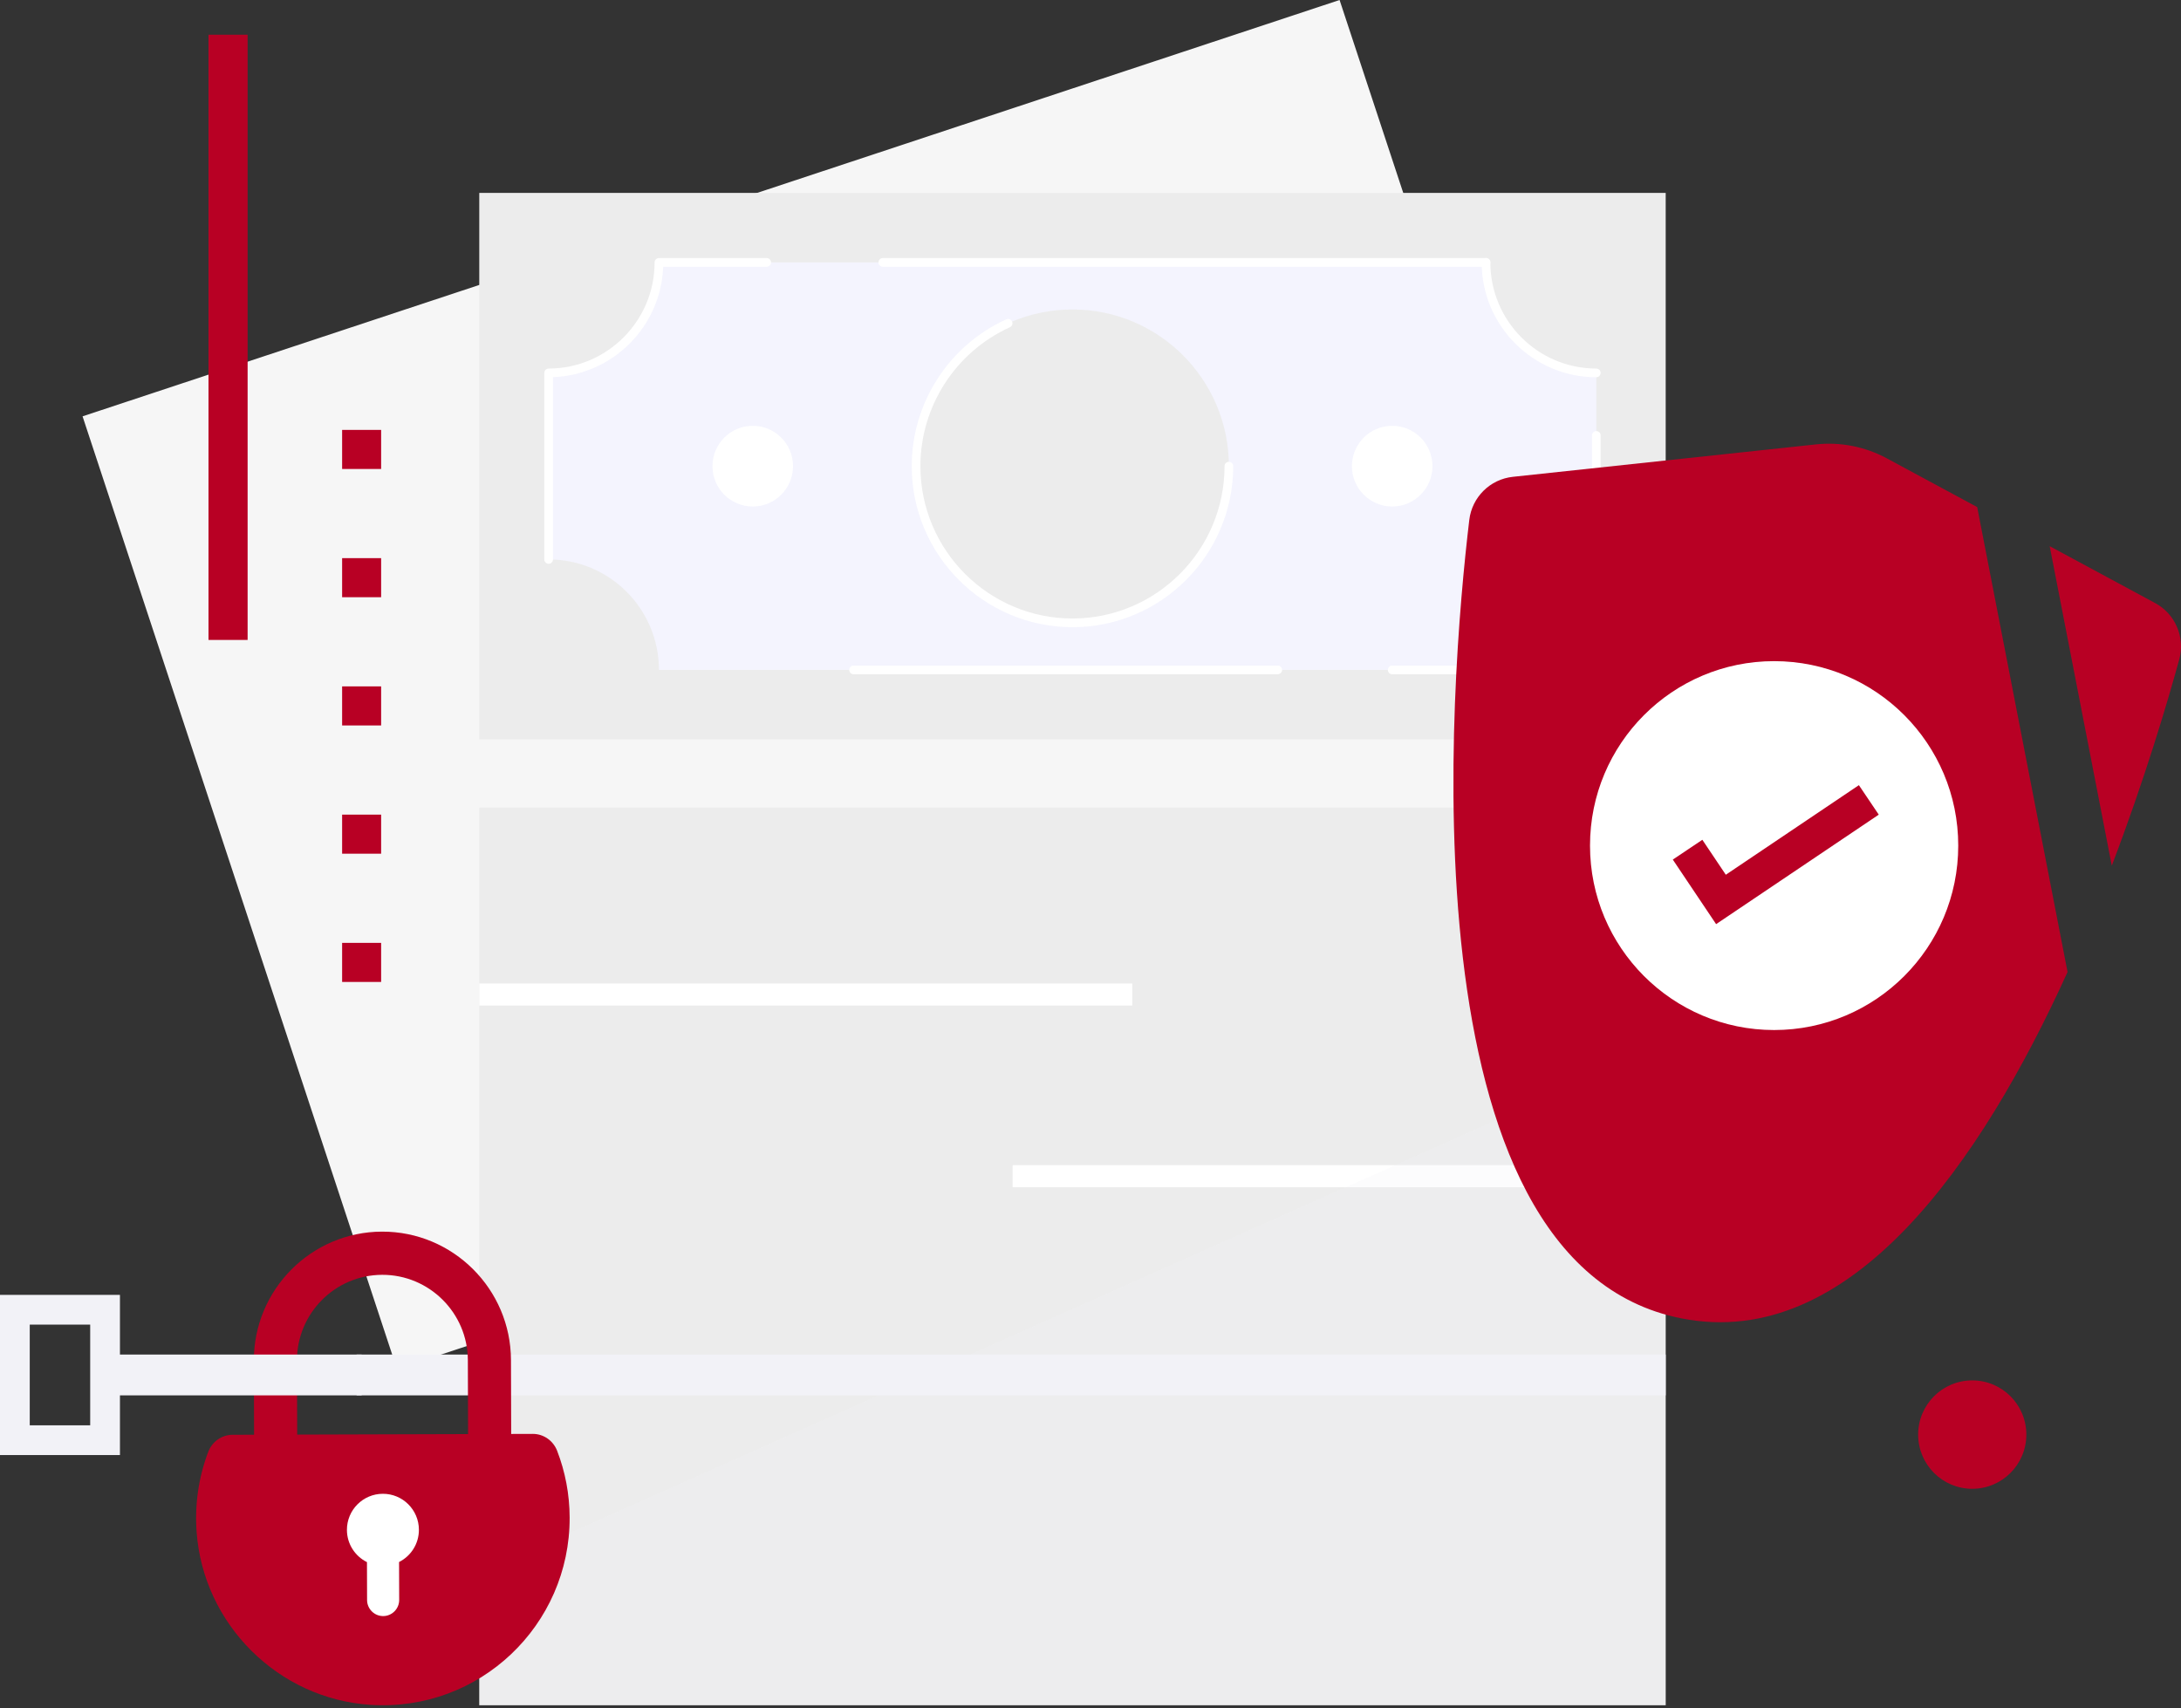 <?xml version="1.0" encoding="UTF-8"?> <svg xmlns="http://www.w3.org/2000/svg" width="369" height="289" viewBox="0 0 369 289" fill="none"><rect x="0" y="0" width="369" height="289" fill="#333333" stroke="none"/><path d="M279.843 161.221L67.169 231.666L13.968 70.446L226.642 0L279.843 161.221Z" fill="#F6F6F6"></path><path d="M281.816 32.64H81.087V125.113H281.816V32.64Z" fill="#ECECEC"></path><path d="M270.076 63.094V94.662C259.771 94.662 251.417 103.031 251.417 113.351H111.484C111.484 103.031 103.13 94.662 92.825 94.662V63.094C103.13 63.094 111.484 54.724 111.484 44.399H251.417C251.417 54.724 259.771 63.094 270.076 63.094Z" fill="#F4F4FE"></path><path d="M181.45 105.388C196.065 105.388 207.912 93.518 207.912 78.876C207.912 64.234 196.065 52.364 181.45 52.364C166.836 52.364 154.989 64.234 154.989 78.876C154.989 93.518 166.836 105.388 181.45 105.388Z" fill="#ECECEC"></path><path d="M181.45 106.122C166.455 106.122 154.254 93.899 154.254 78.876C154.254 68.189 160.537 58.439 170.26 54.036C170.63 53.867 171.064 54.032 171.232 54.402C171.399 54.771 171.236 55.206 170.866 55.373C161.667 59.539 155.723 68.764 155.723 78.876C155.723 93.089 167.265 104.653 181.45 104.653C195.636 104.653 207.177 93.09 207.177 78.876C207.177 78.47 207.506 78.141 207.912 78.141C208.317 78.141 208.646 78.47 208.646 78.876C208.646 93.899 196.446 106.122 181.45 106.122Z" fill="white"></path><path d="M235.543 85.703C239.307 85.703 242.358 82.646 242.358 78.876C242.358 75.105 239.307 72.048 235.543 72.048C231.78 72.048 228.728 75.105 228.728 78.876C228.728 82.646 231.78 85.703 235.543 85.703Z" fill="white"></path><path d="M127.357 85.703C131.121 85.703 134.172 82.646 134.172 78.876C134.172 75.105 131.121 72.048 127.357 72.048C123.593 72.048 120.542 75.105 120.542 78.876C120.542 82.646 123.593 85.703 127.357 85.703Z" fill="white"></path><path d="M92.825 95.396C92.419 95.396 92.09 95.067 92.09 94.662V63.094C92.09 62.688 92.419 62.36 92.825 62.36C102.709 62.36 110.75 54.303 110.75 44.399C110.75 43.993 111.079 43.665 111.484 43.665H129.714C130.119 43.665 130.448 43.994 130.448 44.399C130.448 44.805 130.119 45.133 129.714 45.133H112.205C111.827 55.264 103.671 63.435 93.559 63.815V94.662C93.559 95.067 93.23 95.396 92.825 95.396Z" fill="white"></path><path d="M216.178 114.086H144.418C144.013 114.086 143.684 113.757 143.684 113.351C143.684 112.946 144.013 112.617 144.418 112.617H216.178C216.583 112.617 216.912 112.946 216.912 113.351C216.912 113.757 216.583 114.086 216.178 114.086Z" fill="white"></path><path d="M251.417 114.087H235.544C235.138 114.087 234.809 113.758 234.809 113.352C234.809 112.947 235.138 112.618 235.544 112.618H250.696C251.083 102.247 259.629 93.929 270.077 93.929C270.483 93.929 270.811 94.258 270.811 94.663C270.811 95.068 270.482 95.397 270.077 95.397C260.193 95.397 252.152 103.451 252.152 113.352C252.151 113.758 251.822 114.087 251.417 114.087Z" fill="white"></path><path d="M270.076 95.397C269.67 95.397 269.342 95.068 269.342 94.663V73.679C269.342 73.273 269.671 72.944 270.076 72.944C270.482 72.944 270.811 73.273 270.811 73.679V94.663C270.811 95.068 270.482 95.397 270.076 95.397Z" fill="white"></path><path d="M270.076 63.829C259.382 63.829 250.682 55.113 250.682 44.399C250.682 43.993 251.011 43.665 251.417 43.665C251.822 43.665 252.151 43.994 252.151 44.399C252.151 54.303 260.192 62.36 270.076 62.36C270.482 62.36 270.81 62.689 270.81 63.094C270.81 63.499 270.482 63.829 270.076 63.829Z" fill="white"></path><path d="M251.417 45.133H149.361C148.955 45.133 148.626 44.805 148.626 44.399C148.626 43.994 148.955 43.665 149.361 43.665H251.417C251.823 43.665 252.152 43.994 252.152 44.399C252.152 44.805 251.823 45.133 251.417 45.133Z" fill="white"></path><path d="M281.813 136.655H81.089V288.534H281.813V136.655Z" fill="#ECECEC"></path><path d="M191.575 166.41H81.087V170.146H191.575V166.41Z" fill="white"></path><path d="M281.815 197.148H171.327V200.885H281.815V197.148Z" fill="white"></path><g opacity="0.22"><path d="M281.813 176.766V288.535H81.089V266.203L281.813 176.766Z" fill="#F2F2F7"></path></g><path d="M281.816 229.196H60.335V236.102H281.816V229.196Z" fill="#F2F2F7"></path><path d="M334.518 85.802L349.807 164.467C335.211 196.595 313.132 228.71 284.495 223.08C236.897 213.723 245.401 114.672 248.586 87.976C249.046 84.117 252.101 81.092 255.957 80.68L307.227 75.195C311.374 74.751 315.557 75.571 319.225 77.552L334.518 85.802Z" fill="#B80024"></path><path d="M368.701 111.589C366.675 118.96 362.837 131.921 357.29 146.472L346.783 92.416L364.626 102.042C368.039 103.884 369.73 107.841 368.701 111.589Z" fill="#B80024"></path><path d="M300.162 174.286C317.366 174.286 331.312 160.313 331.312 143.077C331.312 125.841 317.366 111.868 300.162 111.868C282.959 111.868 269.012 125.841 269.012 143.077C269.012 160.313 282.959 174.286 300.162 174.286Z" fill="white"></path><path d="M290.346 156.368L283.02 145.446L288.018 142.095L291.986 148.011L314.503 132.852L317.864 137.842L290.346 156.368Z" fill="#B80024"></path><path d="M96.377 256.781C96.366 252.798 95.615 248.991 94.262 245.484C93.599 243.766 91.973 242.615 90.134 242.62L86.488 242.631L86.45 230.122C86.414 218.106 76.627 208.36 64.634 208.397C52.641 208.433 42.912 218.237 42.949 230.253L42.986 242.762L39.338 242.773C37.495 242.779 35.877 243.947 35.224 245.673C33.654 249.821 32.926 254.382 33.261 259.152C34.361 274.815 47.071 287.474 62.712 288.469C81.145 289.642 96.432 274.982 96.377 256.781ZM50.243 230.23C50.22 222.244 56.685 215.728 64.656 215.704C72.627 215.68 79.131 222.158 79.155 230.144L79.193 242.653L50.281 242.739L50.243 230.23Z" fill="#B80024"></path><path d="M70.874 258.837C70.864 255.468 68.13 252.745 64.767 252.755C61.404 252.765 58.686 255.504 58.696 258.874C58.703 261.264 60.085 263.323 62.086 264.318L62.105 270.735C62.11 272.231 63.336 273.452 64.829 273.447C66.323 273.443 67.541 272.215 67.537 270.718L67.517 264.301C69.512 263.295 70.882 261.227 70.874 258.837Z" fill="white"></path><path d="M61.182 229.196H15.988V236.102H61.182V229.196Z" fill="#F2F2F7"></path><path d="M64.482 72.741H57.883V79.353H64.482V72.741Z" fill="#B80024"></path><path d="M64.482 94.439H57.883V101.051H64.482V94.439Z" fill="#B80024"></path><path d="M64.482 116.139H57.883V122.75H64.482V116.139Z" fill="#B80024"></path><path d="M64.482 137.838H57.883V144.449H64.482V137.838Z" fill="#B80024"></path><path d="M64.482 159.537H57.883V166.149H64.482V159.537Z" fill="#B80024"></path><path d="M41.893 5.875H35.276V108.281H41.893V5.875Z" fill="#B80024"></path><path d="M333.681 251.91C338.736 251.91 342.834 247.804 342.834 242.74C342.834 237.675 338.736 233.569 333.681 233.569C328.626 233.569 324.528 237.675 324.528 242.74C324.528 247.804 328.626 251.91 333.681 251.91Z" fill="#B80024"></path><path d="M20.293 246.201H0V219.099H20.293V246.201ZM5.033 241.169H15.26V224.131H5.033V241.169Z" fill="#F2F2F7"></path></svg> 